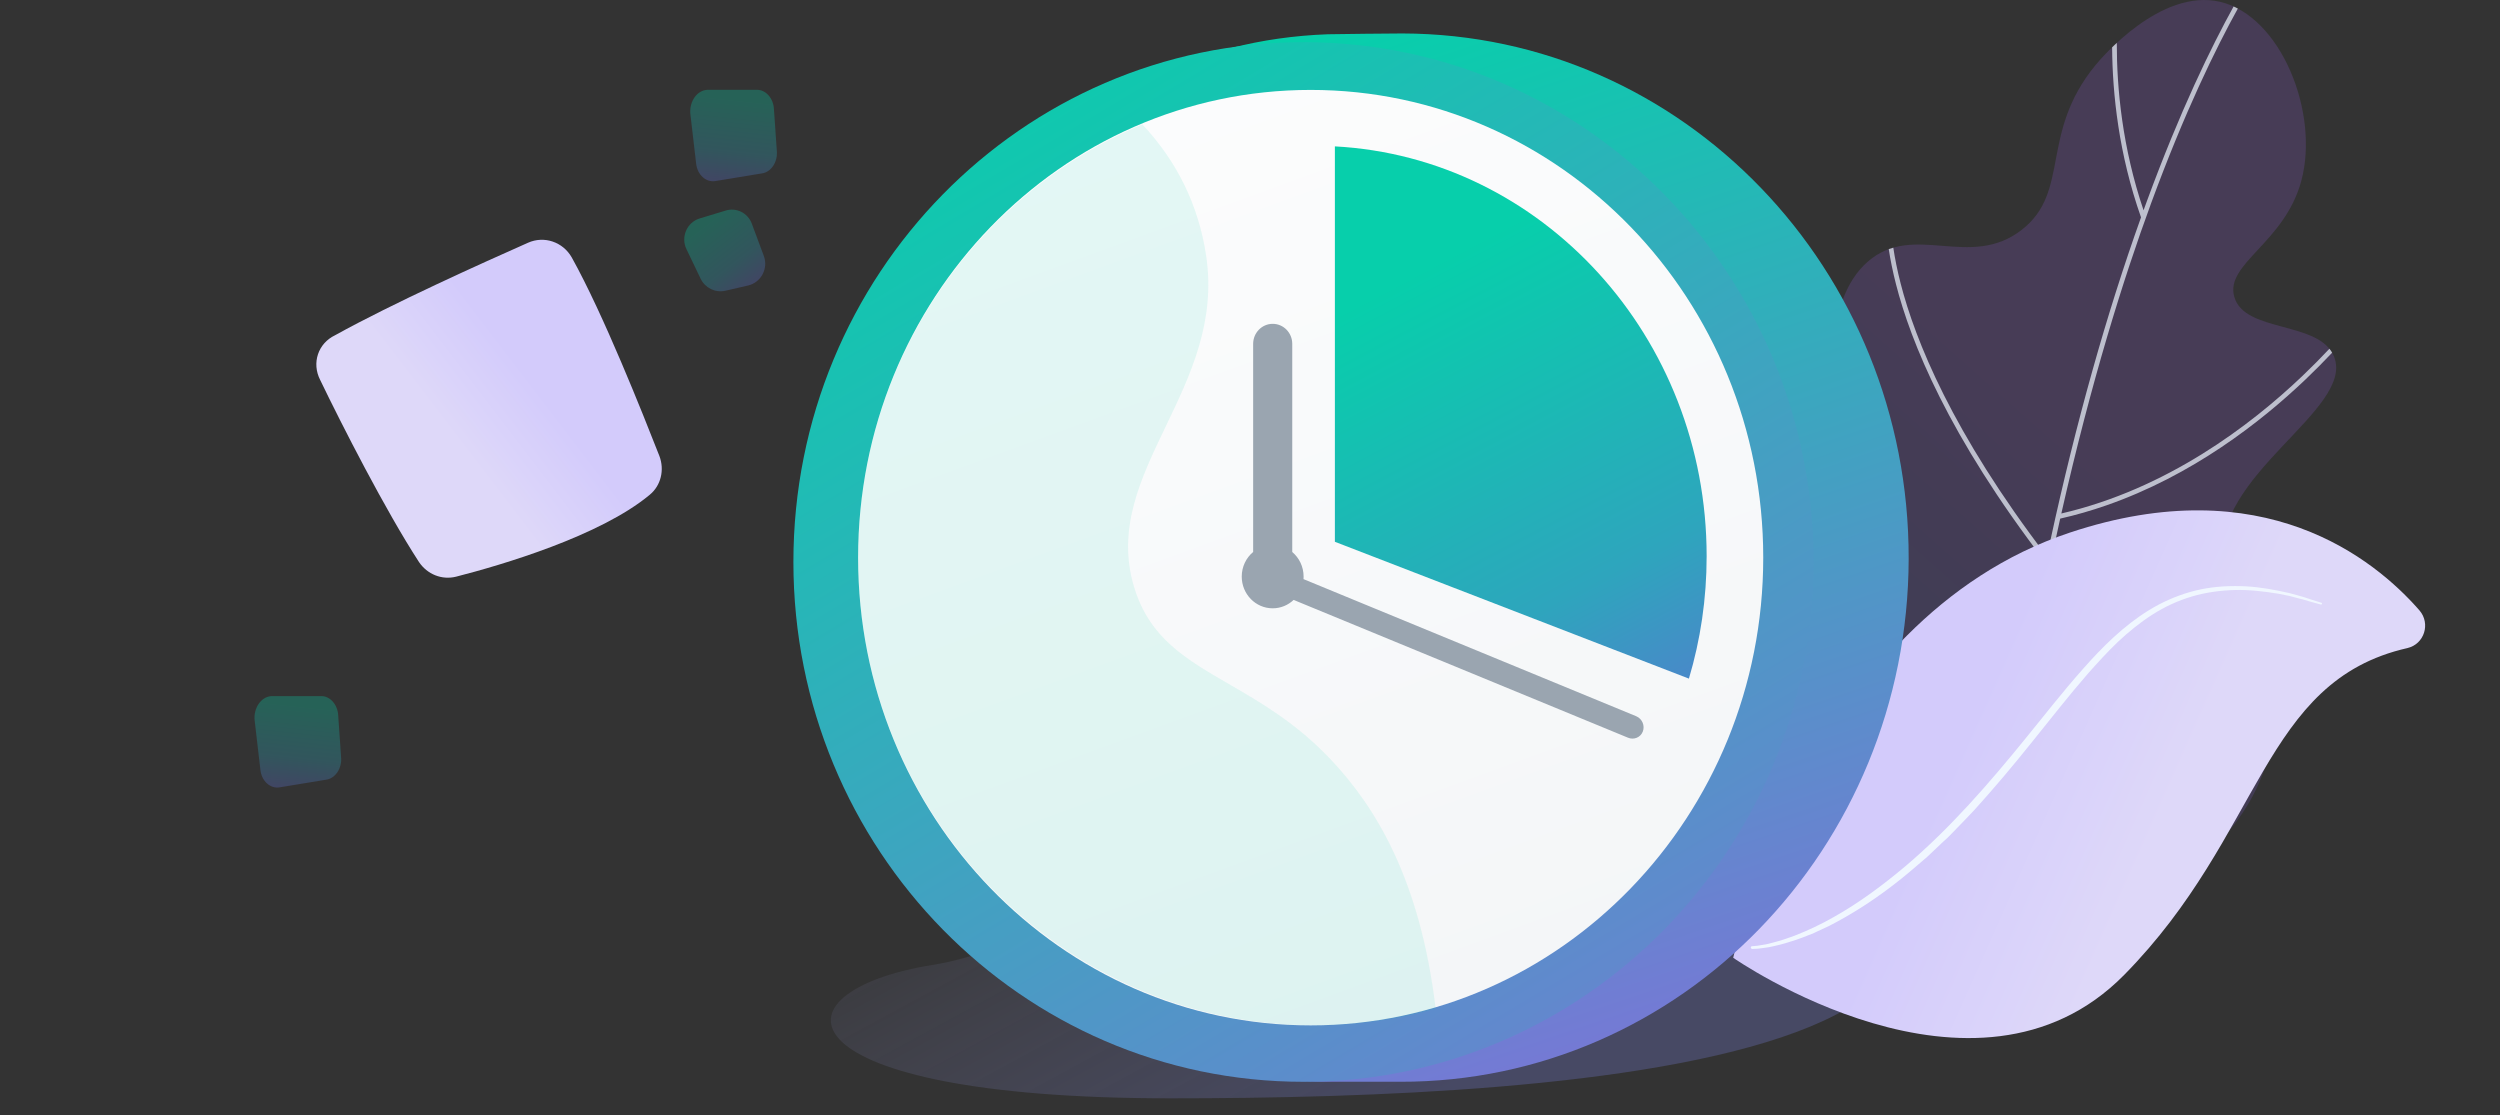 <svg width="334" height="149" viewBox="0 0 334 149" fill="none" xmlns="http://www.w3.org/2000/svg">
<rect x="0" y="0" width="334" height="149" fill="#333333" stroke="none"/>
<path opacity="0.2" d="M254.767 130.617C237.118 121.662 230.755 97.216 237.22 89.229C240.579 85.075 246.019 87.097 248.913 82.308C252.116 77.007 247.025 71.907 245.519 59.052C244.745 52.413 243.336 40.367 249.533 34.959C255.68 29.597 263.178 36.103 270.11 30.701C276.662 25.595 272.447 17.832 279.962 8.696C280.663 7.848 288.643 -1.624 296.61 0.243C304.708 2.132 309.926 15.052 307.449 24.182C305.2 32.477 297.254 35.212 298.497 39.645C299.868 44.53 309.963 42.807 311.846 47.689C314.571 54.745 295.466 63.485 296.975 75.117C297.864 81.956 306.54 82.59 305.188 91.327C303.013 105.406 300.195 108.765 293.417 115.888C283.592 126.204 270.062 138.377 254.767 130.617Z" fill="url(#paint0_linear_480_17210)"/>
<path opacity="0.7" d="M238.873 87.724C243.528 96.07 251.777 107.392 266.139 119.243C265.592 123.792 265.09 128.405 264.634 133.077C264.846 133.077 265.057 133.074 265.268 133.068C266.017 125.408 266.87 118.122 267.805 111.202C268.913 110.897 269.994 110.565 271.05 110.197C284.142 105.653 293.126 96.392 298.48 89.131C300.028 87.038 301.365 84.995 302.501 83.104C302.354 82.947 302.204 82.792 302.052 82.639C300.908 84.553 299.555 86.627 297.982 88.756C292.277 96.474 282.448 106.478 267.897 110.526C270.022 94.945 272.56 81.23 275.241 69.288C277.358 68.81 279.404 68.216 281.387 67.525C292.861 63.538 302.018 56.411 308.014 50.7C309.297 49.478 310.485 48.275 311.575 47.118C311.466 46.932 311.344 46.757 311.21 46.591C310.104 47.769 308.894 48.996 307.584 50.244C300.659 56.841 289.487 65.339 275.395 68.603C279.377 51.004 283.664 37.296 287.379 27.179C291.855 14.984 296.037 6.457 298.976 1.141C298.79 1.042 298.602 0.949 298.412 0.862C295.461 6.204 291.278 14.741 286.808 26.919C286.664 27.31 286.522 27.701 286.379 28.094C283.545 19.727 282.794 11.808 282.804 5.729C282.585 5.931 282.377 6.129 282.18 6.32C282.221 12.558 283.065 20.594 286.04 29.038C281.418 41.964 277.354 56.445 273.948 72.127C273.788 72.863 273.63 73.601 273.473 74.342C260.816 57.795 255.856 45.392 253.927 37.878C253.469 36.096 253.155 34.497 252.945 33.087C252.741 33.146 252.539 33.212 252.337 33.285C252.549 34.667 252.858 36.227 253.302 37.963C255.25 45.593 260.296 58.233 273.245 75.076L273.332 75.009C270.464 88.657 268.087 103.216 266.228 118.505C252.006 106.7 244.009 95.447 239.794 88.053C239.667 87.83 239.542 87.609 239.42 87.391C239.235 87.493 239.053 87.604 238.873 87.724Z" fill="#F0F7FF"/>
<path opacity="0.3" fill-rule="evenodd" clip-rule="evenodd" d="M224.896 90.329C224.896 76.713 258.268 72.252 237.772 52.812C217.276 33.371 242.834 97.876 219.902 97.478C175.012 96.691 147.141 125.29 124.617 128.913C102.093 132.536 104.179 146.736 156.346 146.736C208.513 146.736 304.303 141.954 224.896 90.329Z" fill="url(#paint1_linear_480_17210)"/>
<path d="M231.558 127.96C231.558 127.96 263.865 150.496 283.797 130.24C302.321 111.425 302.165 91.012 321.628 86.583C323.894 86.059 324.754 83.307 323.243 81.552C317.198 74.634 302.347 62.579 276.554 71.148C241.537 82.783 231.558 127.96 231.558 127.96Z" fill="url(#paint2_linear_480_17210)"/>
<path d="M234.087 126.78C234.608 126.78 235.103 126.728 235.598 126.649C235.833 126.623 236.093 126.571 236.328 126.545L237.057 126.387C238.021 126.178 238.985 125.89 239.923 125.575C240.392 125.418 240.861 125.234 241.33 125.051C241.799 124.868 242.268 124.71 242.711 124.474L244.066 123.846L244.404 123.688L244.743 123.505L245.394 123.164C248.886 121.277 252.142 118.998 255.191 116.43C255.946 115.774 256.702 115.146 257.458 114.49L259.62 112.446L260.167 111.949L260.428 111.687L260.688 111.424L261.73 110.35C262.408 109.643 263.111 108.935 263.789 108.201C266.446 105.266 269 102.227 271.475 99.134C273.95 96.069 276.373 92.95 278.952 89.989C280.255 88.522 281.584 87.054 282.991 85.718C284.424 84.381 285.935 83.15 287.576 82.101C289.218 81.053 290.989 80.241 292.839 79.691C294.689 79.14 296.643 78.878 298.571 78.826C300.525 78.773 302.479 79.009 304.407 79.324C304.876 79.428 305.371 79.507 305.84 79.612L307.221 79.979C307.456 80.031 307.69 80.084 307.925 80.162L308.628 80.372L310.061 80.765C310.139 80.791 310.191 80.739 310.217 80.686C310.243 80.608 310.191 80.555 310.139 80.529L308.732 80.084L308.029 79.848C307.794 79.769 307.56 79.717 307.325 79.638L305.892 79.245C305.423 79.14 304.928 79.035 304.433 78.93C302.505 78.537 300.525 78.275 298.519 78.302C296.539 78.302 294.533 78.537 292.605 79.088C290.677 79.638 288.853 80.45 287.133 81.499C283.72 83.595 280.854 86.451 278.249 89.412C275.617 92.374 273.194 95.492 270.693 98.558C265.717 104.69 260.558 110.638 254.566 115.722C251.569 118.238 248.417 120.596 245.004 122.509C243.31 123.479 241.538 124.317 239.715 125.025C238.803 125.365 237.865 125.68 236.927 125.916L236.223 126.099C235.989 126.152 235.754 126.204 235.52 126.23C235.051 126.335 234.556 126.387 234.087 126.414H234.061C233.983 126.414 233.904 126.492 233.904 126.597C233.931 126.702 234.009 126.78 234.087 126.78Z" fill="#F0F7FF"/>
<path d="M119.408 74.335C119.324 112.421 139.906 143.501 176.557 144.524C177.126 144.537 186.479 144.524 187.048 144.524C224.488 144.607 254.907 113.33 254.998 74.659C255.082 35.982 224.804 4.559 187.358 4.47C186.486 4.47 178.263 4.546 177.397 4.578C141.166 5.913 119.492 36.56 119.408 74.335Z" fill="url(#paint3_linear_480_17210)"/>
<path d="M174.146 144.529C136.509 144.529 105.998 113.436 105.998 75.081C105.998 36.727 136.509 5.634 174.146 5.634C211.783 5.634 242.294 36.727 242.294 75.081C242.294 113.436 211.783 144.529 174.146 144.529Z" fill="url(#paint4_linear_480_17210)"/>
<path d="M175.105 136.991C141.712 136.991 114.642 109.014 114.642 74.502C114.642 39.99 141.712 12.013 175.105 12.013C208.498 12.013 235.569 39.99 235.569 74.502C235.569 109.014 208.498 136.991 175.105 136.991Z" fill="url(#paint5_linear_480_17210)"/>
<path d="M178.346 72.385L225.639 90.664C227.181 85.498 228.007 80.007 228.007 74.311C228.007 44.985 206.008 21.036 178.34 19.556V72.385H178.346Z" fill="url(#paint6_linear_480_17210)"/>
<g opacity="0.1">
<path d="M114.637 74.498C114.637 109.01 141.949 136.987 175.64 136.987C181.237 136.987 186.657 136.215 191.806 134.769C189.754 117.671 183.895 107.899 177.708 101.386C173.145 96.579 168.412 93.84 164.194 91.399C158.418 88.055 153.61 85.272 151.537 78.506C149.15 70.699 152.367 63.996 155.754 56.94C159.027 50.123 162.458 42.975 161.144 34.184C160.109 27.265 157.139 21.441 152.613 16.614C130.337 25.922 114.637 48.332 114.637 74.498Z" fill="#07CFAB"/>
</g>
<path d="M170.033 43.264C168.593 43.264 167.421 44.461 167.421 45.939V73.742C166.491 74.519 165.896 75.704 165.896 77.031C165.896 79.372 167.746 81.27 170.029 81.27C171.109 81.27 172.092 80.845 172.828 80.148L217.488 98.552C218.279 98.889 219.172 98.527 219.48 97.735C219.784 96.947 219.398 96.029 218.607 95.692L174.148 77.371C174.156 77.259 174.161 77.145 174.161 77.031C174.161 75.709 173.57 74.528 172.645 73.75V45.939C172.645 44.461 171.48 43.264 170.033 43.264Z" fill="#9AA5B0"/>
<path opacity="0.3" d="M92.23 15.214L93 21.832C93.154 23.345 94.31 24.385 95.542 24.196L101.857 23.156C103.012 22.967 103.936 21.643 103.782 20.131L103.397 14.553C103.32 13.134 102.319 12 101.164 12H94.464C93.077 12.095 92.076 13.607 92.23 15.214Z" fill="url(#paint7_linear_480_17210)"/>
<path opacity="0.3" d="M34.016 96.214L34.786 102.832C34.94 104.345 36.095 105.385 37.327 105.196L43.642 104.156C44.798 103.967 45.722 102.643 45.568 101.13L45.183 95.553C45.106 94.135 44.105 93 42.949 93H36.249C34.863 93.094 33.862 94.607 34.016 96.214Z" fill="url(#paint8_linear_480_17210)"/>
<path opacity="0.3" d="M100.451 29.902L102.061 34.231C102.658 35.901 101.671 37.733 99.955 38.142L96.903 38.846C95.566 39.141 94.224 38.481 93.618 37.267L91.71 33.286C90.923 31.673 91.77 29.701 93.478 29.183L96.895 28.148C98.347 27.671 99.911 28.423 100.451 29.902Z" fill="url(#paint9_linear_480_17210)"/>
<path d="M42.775 50.762C45.675 56.779 51.52 68.235 55.98 75.093C57.089 76.73 59.032 77.523 60.945 77.041C66.972 75.498 80.196 71.617 86.803 66.102C88.306 64.873 88.8 62.779 88.097 60.925C85.869 55.245 80.615 41.984 76.391 34.403C75.208 32.31 72.69 31.468 70.54 32.432C64.566 35.082 52.498 40.504 44.76 44.792C42.49 45.876 41.616 48.5 42.775 50.762Z" fill="url(#paint10_linear_480_17210)"/>
<defs>
<linearGradient id="paint0_linear_480_17210" x1="198.101" y1="80.038" x2="245.12" y2="26.965" gradientUnits="userSpaceOnUse">
<stop stop-color="#5367D2"/>
<stop offset="1" stop-color="#985EE2"/>
</linearGradient>
<linearGradient id="paint1_linear_480_17210" x1="108.592" y1="43.872" x2="170.349" y2="157.525" gradientUnits="userSpaceOnUse">
<stop offset="0.469" stop-color="#B2B5E7" stop-opacity="0"/>
<stop offset="1" stop-color="#747AD4"/>
</linearGradient>
<linearGradient id="paint2_linear_480_17210" x1="273.845" y1="72.302" x2="300.275" y2="84.065" gradientUnits="userSpaceOnUse">
<stop stop-color="#D3CBFB"/>
<stop offset="1" stop-color="#DED8F9"/>
</linearGradient>
<linearGradient id="paint3_linear_480_17210" x1="222.235" y1="-10.326" x2="281.215" y2="164.423" gradientUnits="userSpaceOnUse">
<stop stop-color="#07CFAB"/>
<stop offset="1" stop-color="#985EE2"/>
</linearGradient>
<linearGradient id="paint4_linear_480_17210" x1="117.244" y1="11.469" x2="241.687" y2="219.858" gradientUnits="userSpaceOnUse">
<stop stop-color="#07CFAB"/>
<stop offset="1" stop-color="#985EE2"/>
</linearGradient>
<linearGradient id="paint5_linear_480_17210" x1="250.308" y1="273.983" x2="135.717" y2="-39.822" gradientUnits="userSpaceOnUse">
<stop offset="0.004" stop-color="#EBEFF2"/>
<stop offset="1" stop-color="white"/>
</linearGradient>
<linearGradient id="paint6_linear_480_17210" x1="193.618" y1="16.519" x2="241.838" y2="108.007" gradientUnits="userSpaceOnUse">
<stop offset="0.15" stop-color="#07CFAB"/>
<stop offset="0.61" stop-color="#2EA5BD"/>
<stop offset="1" stop-color="#6B65D8"/>
</linearGradient>
<linearGradient id="paint7_linear_480_17210" x1="103.788" y1="12.001" x2="102.308" y2="25.891" gradientUnits="userSpaceOnUse">
<stop offset="0.127" stop-color="#07CFAB"/>
<stop offset="0.637" stop-color="#2EA5BD"/>
<stop offset="1" stop-color="#6B65D8"/>
</linearGradient>
<linearGradient id="paint8_linear_480_17210" x1="45.573" y1="93.001" x2="44.093" y2="106.891" gradientUnits="userSpaceOnUse">
<stop offset="0.127" stop-color="#07CFAB"/>
<stop offset="0.637" stop-color="#2EA5BD"/>
<stop offset="1" stop-color="#6B65D8"/>
</linearGradient>
<linearGradient id="paint9_linear_480_17210" x1="90.009" y1="31.165" x2="97.839" y2="41.321" gradientUnits="userSpaceOnUse">
<stop offset="0.127" stop-color="#07CFAB"/>
<stop offset="0.637" stop-color="#2EA5BD"/>
<stop offset="1" stop-color="#6B65D8"/>
</linearGradient>
<linearGradient id="paint10_linear_480_17210" x1="61.196" y1="37.989" x2="50.95" y2="45.823" gradientUnits="userSpaceOnUse">
<stop stop-color="#D3CBFB"/>
<stop offset="1" stop-color="#DED8F9"/>
</linearGradient>
</defs>
</svg>
